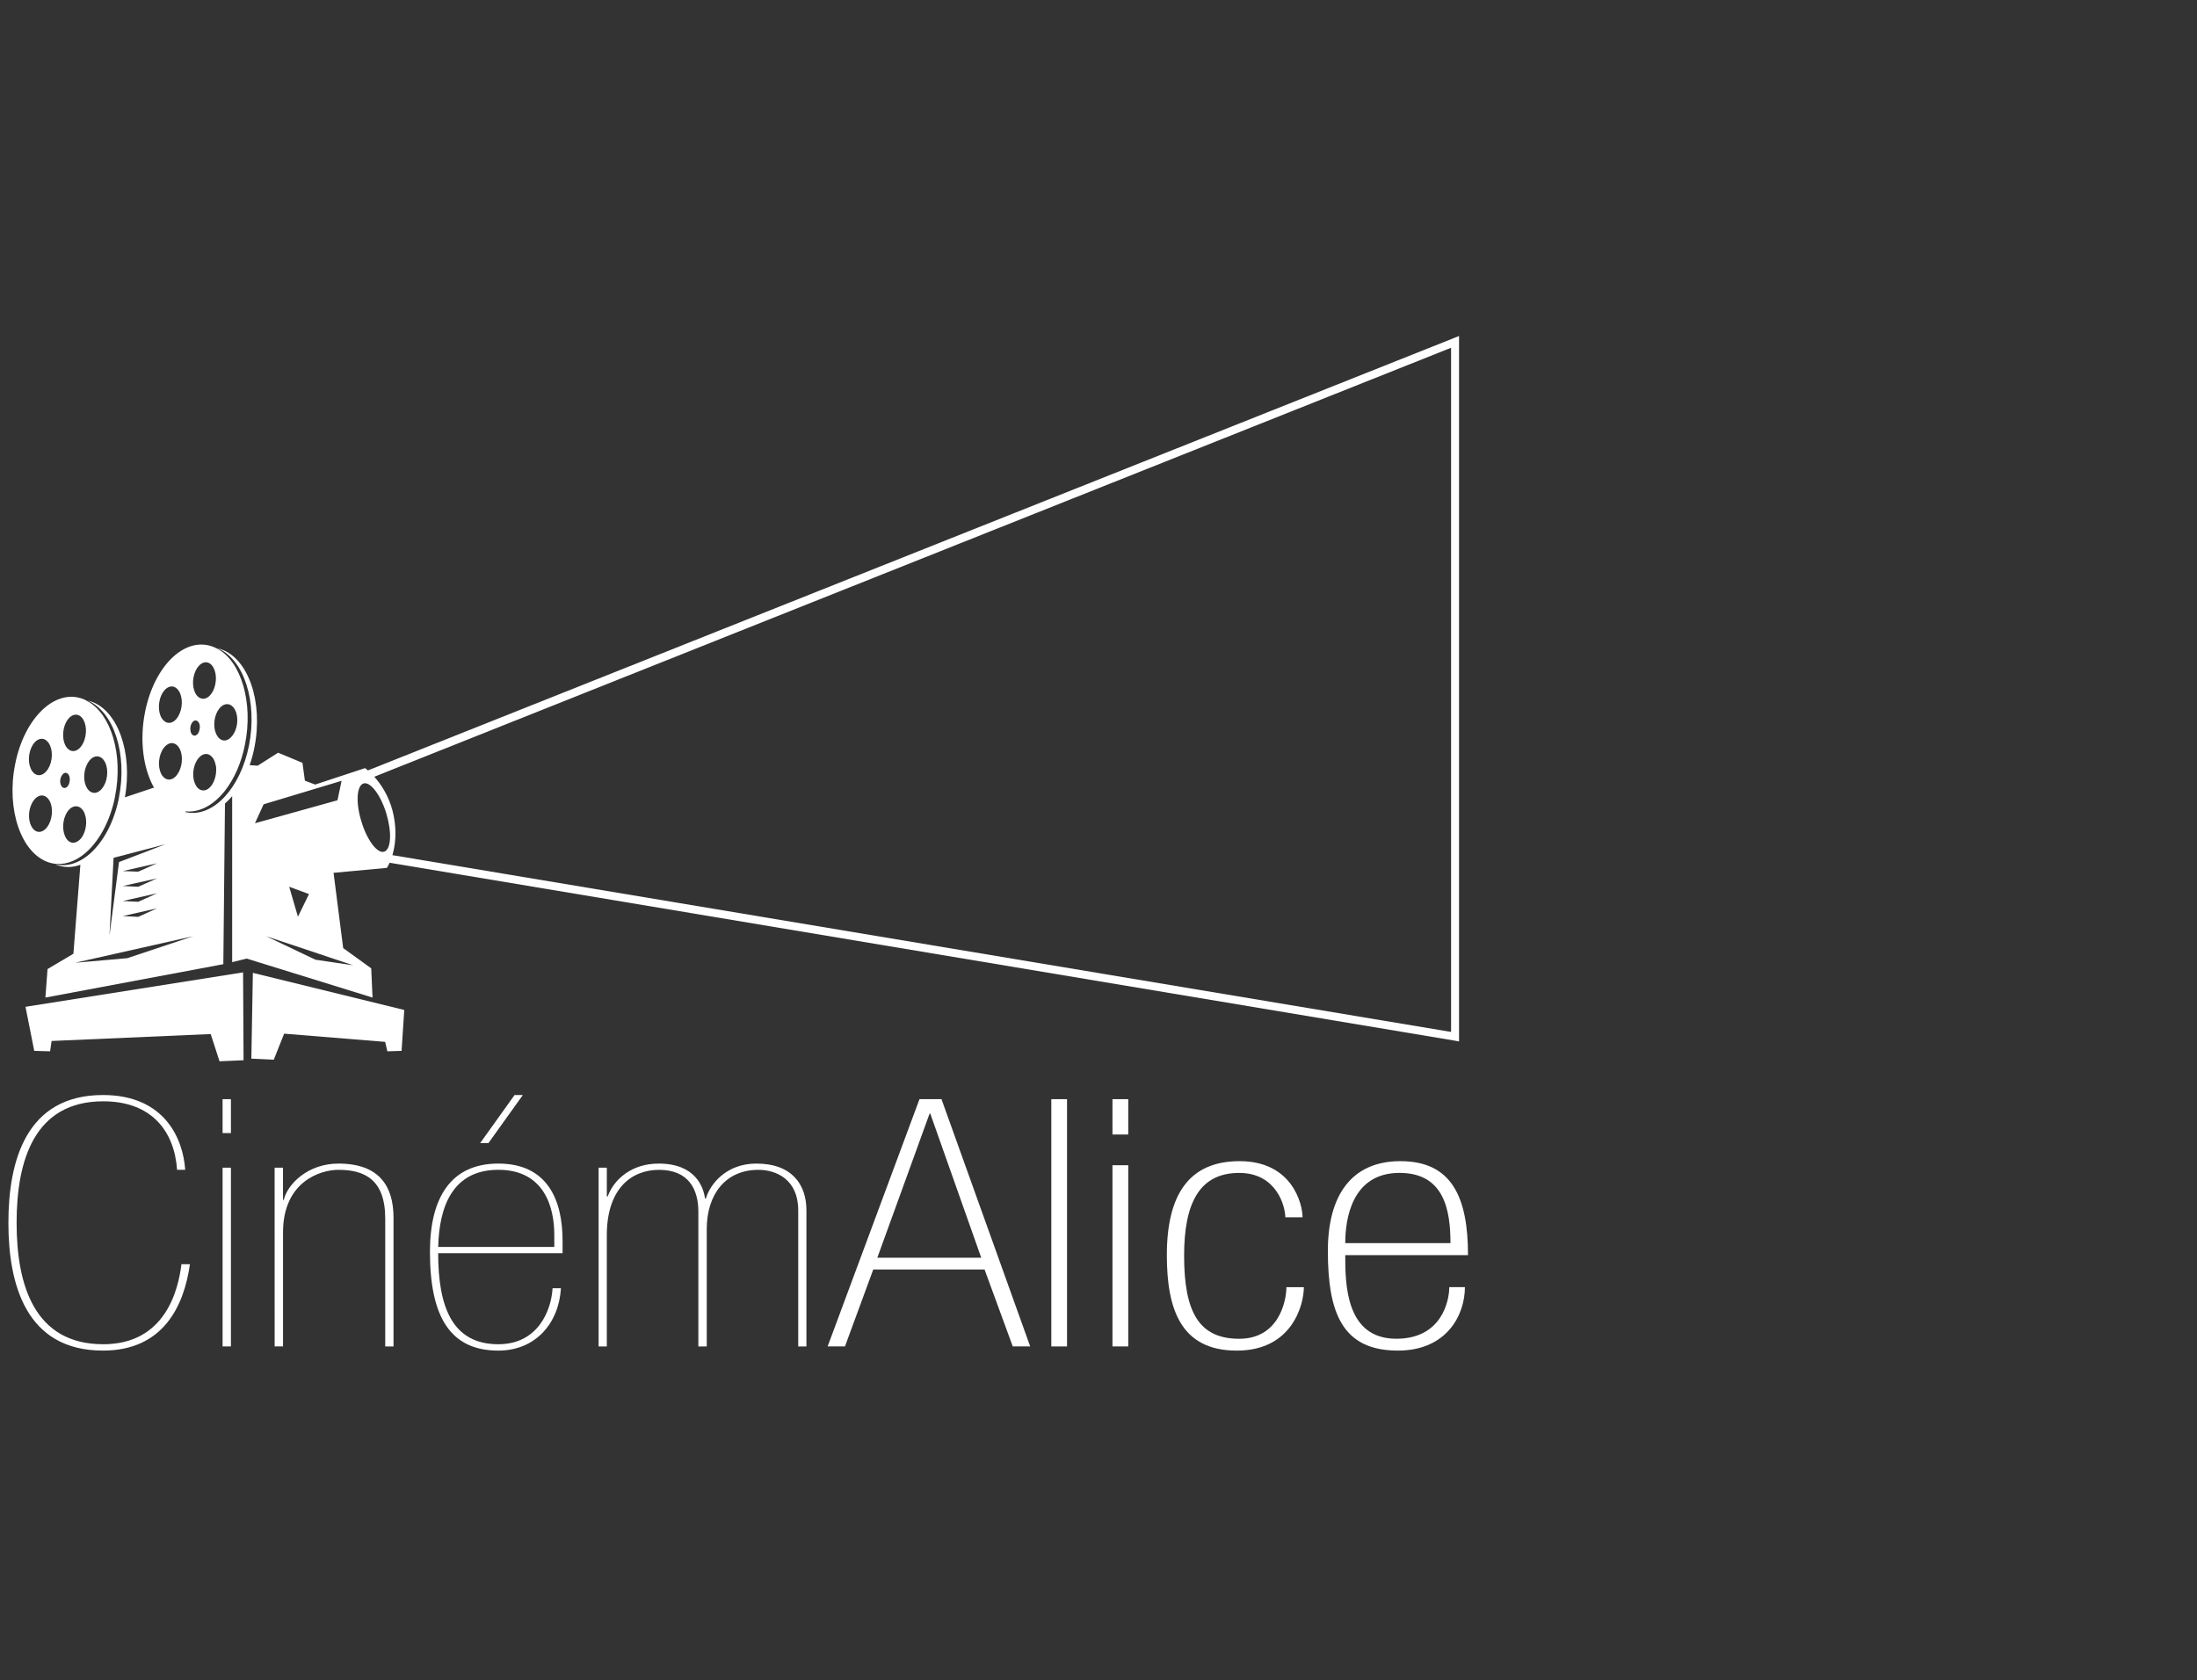 <?xml version="1.0" encoding="utf-8"?>
<!-- Generator: Adobe Illustrator 16.0.0, SVG Export Plug-In . SVG Version: 6.00 Build 0)  -->
<!DOCTYPE svg PUBLIC "-//W3C//DTD SVG 1.1//EN" "http://www.w3.org/Graphics/SVG/1.1/DTD/svg11.dtd">
<svg version="1.1" id="Layer_2" xmlns="http://www.w3.org/2000/svg" xmlns:xlink="http://www.w3.org/1999/xlink" x="0px" y="0px"
	 width="261.5px" height="200px" viewBox="0 0 261.5 200" enable-background="new 0 0 261.5 200" xml:space="preserve">
<rect x="0" y="0" width="261.5" height="200" fill="#333333" stroke="none"/>
<g>
	<path fill="#FFFFFF" d="M173.664,123.982l-0.543-0.104L40.929,101.797l0.153-8.993l0.285-0.126L173.664,40V123.982L173.664,123.982
		z M41.902,100.999l130.813,21.847V41.4L42.016,93.474L41.902,100.999L41.902,100.999z"/>
	<g>
		<path fill="#FFFFFF" d="M22.606,150.5c-0.703,4.963-3.164,10.281-10.353,10.281C3.073,160.781,1,152.863,1,145.566
			c0-7.301,2.073-15.209,11.254-15.209c7.426,0,9.554,5.313,9.789,8.903h-0.967c-0.31-4.534-2.976-8.155-8.787-8.155
			c-8.177,0-10.312,6.994-10.312,14.463c0,7.449,2.135,14.457,10.312,14.457c7.391,0,8.929-6.459,9.307-9.523L22.606,150.5"/>
	</g>
	<g>
		<path fill="#FFFFFF" d="M26.494,130.85h0.992v4.037h-0.992V130.85z M26.494,139.006h0.992v21.279h-0.992V139.006z"/>
	</g>
	<g>
		<path fill="#FFFFFF" d="M32.688,139.006h0.997v3.836h0.091c0.452-1.904,2.881-4.324,6.505-4.324c4.896,0,6.559,2.724,6.559,6.463
			v15.306h-0.987v-15.222c0-4.688-2.505-5.803-5.57-5.803c-2.157,0-6.596,1.398-6.596,7.457v13.564H32.69L32.688,139.006"/>
		<path fill="#FFFFFF" d="M52.155,149.186c0,6.347,1.647,10.838,7.161,10.838c4.782,0,6.311-4.116,6.452-6.664h0.999
			c-0.257,4.209-3.059,7.423-7.451,7.423c-5.713,0-8.141-4.007-8.141-11.753c0-6.508,2.525-10.512,8.141-10.512
			c5.873,0,7.645,4.371,7.645,9.188v1.479H52.155 M65.976,148.441v-1.437c0-3.258-1.171-7.744-6.659-7.744
			c-5.411,0-7.043,4.32-7.161,9.181H65.976L65.976,148.441z M61.246,130.357h0.985l-4.099,5.729h-0.984L61.246,130.357z"/>
	</g>
	<g>
		<path fill="#FFFFFF" d="M71.25,139.006h0.979v3.418h0.104c0.748-2.047,2.859-3.906,6.063-3.906c4.382,0,5.336,2.797,5.517,4.152
			h0.104c0.536-1.775,2.469-4.152,6.008-4.152c4.253,0,5.96,2.517,5.96,5.558v16.211H95.01v-16.211c0-3.658-2.604-4.813-4.736-4.813
			c-3.947,0-6.152,2.961-6.152,7.045v13.979h-0.998v-16.041c0-2.688-1.183-4.981-4.675-4.981c-3.35,0-6.221,2.293-6.221,7.782v13.24
			H71.25V139.006"/>
		<path fill="#FFFFFF" d="M117.189,151.129h-13.25l-3.367,9.156H98.51l10.933-29.436h2.619l10.557,29.436h-2.074L117.189,151.129
			 M110.73,132.578h-0.089l-6.216,17.143h12.367L110.73,132.578z"/>
		<rect x="125.133" y="130.85" fill="#FFFFFF" width="1.871" height="29.437"/>
	</g>
	<g>
		<path fill="#FFFFFF" d="M132.412,130.85h1.879v4.207h-1.879V130.85z M132.412,138.715h1.879v21.57h-1.879V138.715z"/>
		<path fill="#FFFFFF" d="M155.193,153.229c0,2.027-1.338,7.554-7.986,7.554c-6.655,0-8.322-4.919-8.322-11.365
			c0-7.146,2.599-11.188,8.662-11.188c6.263,0,7.49,5.105,7.49,6.681h-2.055c0-1.326-1.047-5.281-5.482-5.281
			c-4.785,0-6.56,3.67-6.56,9.849c0,6.729,1.774,9.895,6.56,9.895c4.742,0,5.615-4.535,5.615-6.141h2.078"/>
		<path fill="#FFFFFF" d="M160.119,149.416c0,3.447,0.051,9.955,6.078,9.955c5.42,0,6.305-4.535,6.305-6.143h1.861
			c0,3.299-2.15,7.553-7.98,7.553c-6.661,0-8.332-4.557-8.332-11.881c0-6.594,2.813-10.67,8.631-10.67
			c6.058,0,8.049,4.192,8.049,11.186H160.119 M172.643,147.988c0-3.914-0.739-8.361-6.061-8.361c-5.72,0-6.463,5.563-6.463,8.361
			H172.643z"/>
	</g>
	<g>
		<g>
			<path fill="#FFFFFF" d="M44.185,115.277l-3.337-2.412l-1.146-8.961l6.354-0.588c0,0,1.554-2.317,0.813-6.157
				c-0.724-3.814-3.416-5.719-3.416-5.719l-5.94,1.957l-1.222-0.463L36,90.81l-2.893-1.205l-2.439,1.547l-0.955-0.067
				c0.229-0.672,0.438-1.393,0.569-2.113c1.073-5.398-0.724-10.628-4.021-11.696c-0.092-0.05-0.2-0.068-0.323-0.087
				c3.091,1.285,4.729,6.354,3.7,11.552c-0.506,2.529-1.547,4.64-2.848,6.057c-1.379,1.52-3.067,2.253-4.713,1.877v-0.087
				c1.69,0.179,3.389-0.776,4.723-2.483c1.088-1.408,1.935-3.3,2.365-5.5c0.989-4.977-0.451-9.814-3.25-11.36
				c-0.26-0.13-0.504-0.241-0.759-0.324c-3.291-1.069-6.821,2.446-7.891,7.839c-0.675,3.38-0.216,6.735,1.062,9l-3.462,1.158
				c0.955-5.3-0.833-10.368-4.063-11.419c-0.117-0.03-0.229-0.068-0.34-0.093c3.076,1.313,4.731,6.354,3.689,11.57
				c0,0.065-0.025,0.127-0.029,0.182c-0.728,3.464-2.478,6.125-4.522,7.254c-0.962,0.531-1.988,0.721-3.011,0.479
				c0.106,0.055,0.216,0.082,0.32,0.129c0.898,0.285,1.782,0.25,2.658-0.074l-0.829,10.591l-3.079,1.823l-0.255,3.396l21.179-3.975
				l0.195-19.124c0.303-0.265,0.592-0.57,0.857-0.878v19.761l1.726-0.427l14.981,4.642L44.185,115.277 M24.791,93.897
				c-0.736,0.502-1.481,0.027-1.729-1.055c-0.033-0.212-0.066-0.409-0.066-0.631c-0.006-0.912,0.362-1.843,0.952-2.256
				c0.705-0.496,1.481-0.021,1.71,1.054c0.024,0.104,0.037,0.21,0.063,0.303C25.814,92.322,25.441,93.434,24.791,93.897z
				 M26.858,83.842c0.758-0.148,1.388,0.69,1.388,1.88c0,1.188-0.63,2.264-1.388,2.415c-0.728,0.136-1.356-0.715-1.356-1.904
				C25.502,85.041,26.131,83.971,26.858,83.842z M23.043,80.591c0.234-1.177,0.998-1.938,1.72-1.707
				c0.706,0.237,1.11,1.378,0.868,2.552c-0.221,1.177-1.006,1.944-1.707,1.704C23.205,82.918,22.804,81.768,23.043,80.591z
				 M22.674,86.496c0.094-0.484,0.42-0.823,0.709-0.712c0.32,0.102,0.48,0.567,0.369,1.06c-0.086,0.493-0.406,0.811-0.709,0.712
				C22.741,87.461,22.594,86.991,22.674,86.496z M19.168,82.832c0.453-1.047,1.306-1.43,1.91-0.832
				c0.609,0.586,0.752,1.898,0.299,2.946c-0.432,1.041-1.291,1.417-1.897,0.831C18.854,85.192,18.742,83.882,19.168,82.832z
				 M21.09,92.212c-0.616,0.832-1.461,0.776-1.918-0.111c-0.424-0.878-0.303-2.24,0.319-3.057c0.612-0.819,1.456-0.765,1.904,0.117
				C21.842,90.03,21.688,91.41,21.09,92.212z M13.52,102.119l6.184-1.619l-5.539,2.123l-1.135,8.754L13.52,102.119z M16.451,107.354
				l-1.832-0.094l4.073-0.918L16.451,107.354z M18.693,108.131l-2.242,1.016l-1.832-0.094L18.693,108.131z M16.451,105.563
				l-1.832-0.09l4.073-0.906L16.451,105.563z M16.451,103.766l-1.832-0.07l4.073-0.922L16.451,103.766z M15.152,114.066
				l-6.208,0.545l14.052-3.16L15.152,114.066z M43.27,93.264c0.813-0.239,2.04,1.359,2.715,3.588
				c0.676,2.255,0.569,4.263-0.258,4.535c-0.805,0.262-2.044-1.355-2.71-3.599C42.324,95.567,42.446,93.533,43.27,93.264z
				 M31.375,95.749l9.281-2.795l-0.486,2.314l-9.822,2.735L31.375,95.749z M36.78,106.434l-1.319,2.693l-1.039-3.563L36.78,106.434z
				 M37.543,114.248l-5.862-2.797l10.344,3.457L37.543,114.248z"/>
			<path fill="#FFFFFF" d="M13.59,95.336c0.031-0.167,0.068-0.332,0.1-0.515c0.998-4.952-0.449-9.789-3.254-11.336
				c-0.237-0.154-0.473-0.259-0.752-0.345c-3.284-1.066-6.821,2.443-7.882,7.838c-1.081,5.398,0.729,10.612,4.004,11.686
				c1.29,0.412,2.637,0.125,3.839-0.717C11.391,100.729,12.881,98.349,13.59,95.336 M3.703,89.058
				c0.432-1.038,1.295-1.42,1.896-0.835c0.622,0.589,0.758,1.904,0.312,2.946c-0.447,1.041-1.295,1.411-1.89,0.851
				C3.386,91.422,3.256,90.116,3.703,89.058z M5.617,98.451c-0.607,0.811-1.461,0.767-1.896-0.12
				c-0.46-0.882-0.312-2.255,0.299-3.057c0.604-0.807,1.455-0.764,1.91,0.118C6.369,96.266,6.229,97.634,5.617,98.451z M7.578,86.81
				c0.234-1.159,0.987-1.923,1.717-1.689c0.705,0.231,1.109,1.375,0.869,2.537c-0.223,1.183-1.004,1.946-1.713,1.713
				C7.736,89.136,7.348,87.993,7.578,86.81z M7.194,92.731c0.113-0.495,0.44-0.825,0.728-0.711c0.295,0.098,0.455,0.561,0.355,1.051
				c-0.072,0.489-0.412,0.816-0.708,0.721C7.262,93.681,7.095,93.221,7.194,92.731z M9.826,99.538
				c-0.143,0.241-0.32,0.45-0.519,0.57c-0.722,0.528-1.479,0.053-1.72-1.053c-0.24-1.076,0.15-2.372,0.881-2.885
				c0.599-0.403,1.242-0.145,1.578,0.595c0.056,0.148,0.093,0.302,0.147,0.48C10.354,98.025,10.198,98.907,9.826,99.538z
				 M10.02,92.47c0-1.184,0.613-2.28,1.371-2.416c0.758-0.139,1.374,0.709,1.374,1.889c0,1.205-0.616,2.277-1.374,2.432
				C10.633,94.504,10.02,93.65,10.02,92.47z"/>
			<polyline fill="#FFFFFF" points="3.035,119.855 4.076,125.098 5.963,125.152 6.14,123.922 25.078,123.098 26.131,126.342 
				28.991,126.215 28.933,115.756 3.035,119.855 			"/>
			<polyline fill="#FFFFFF" points="30.097,115.814 29.918,126.027 32.584,126.154 33.821,123.053 45.845,124.029 46.104,125.152 
				47.799,125.098 48.117,120.232 30.097,115.814 			"/>
		</g>
	</g>
</g>
</svg>
